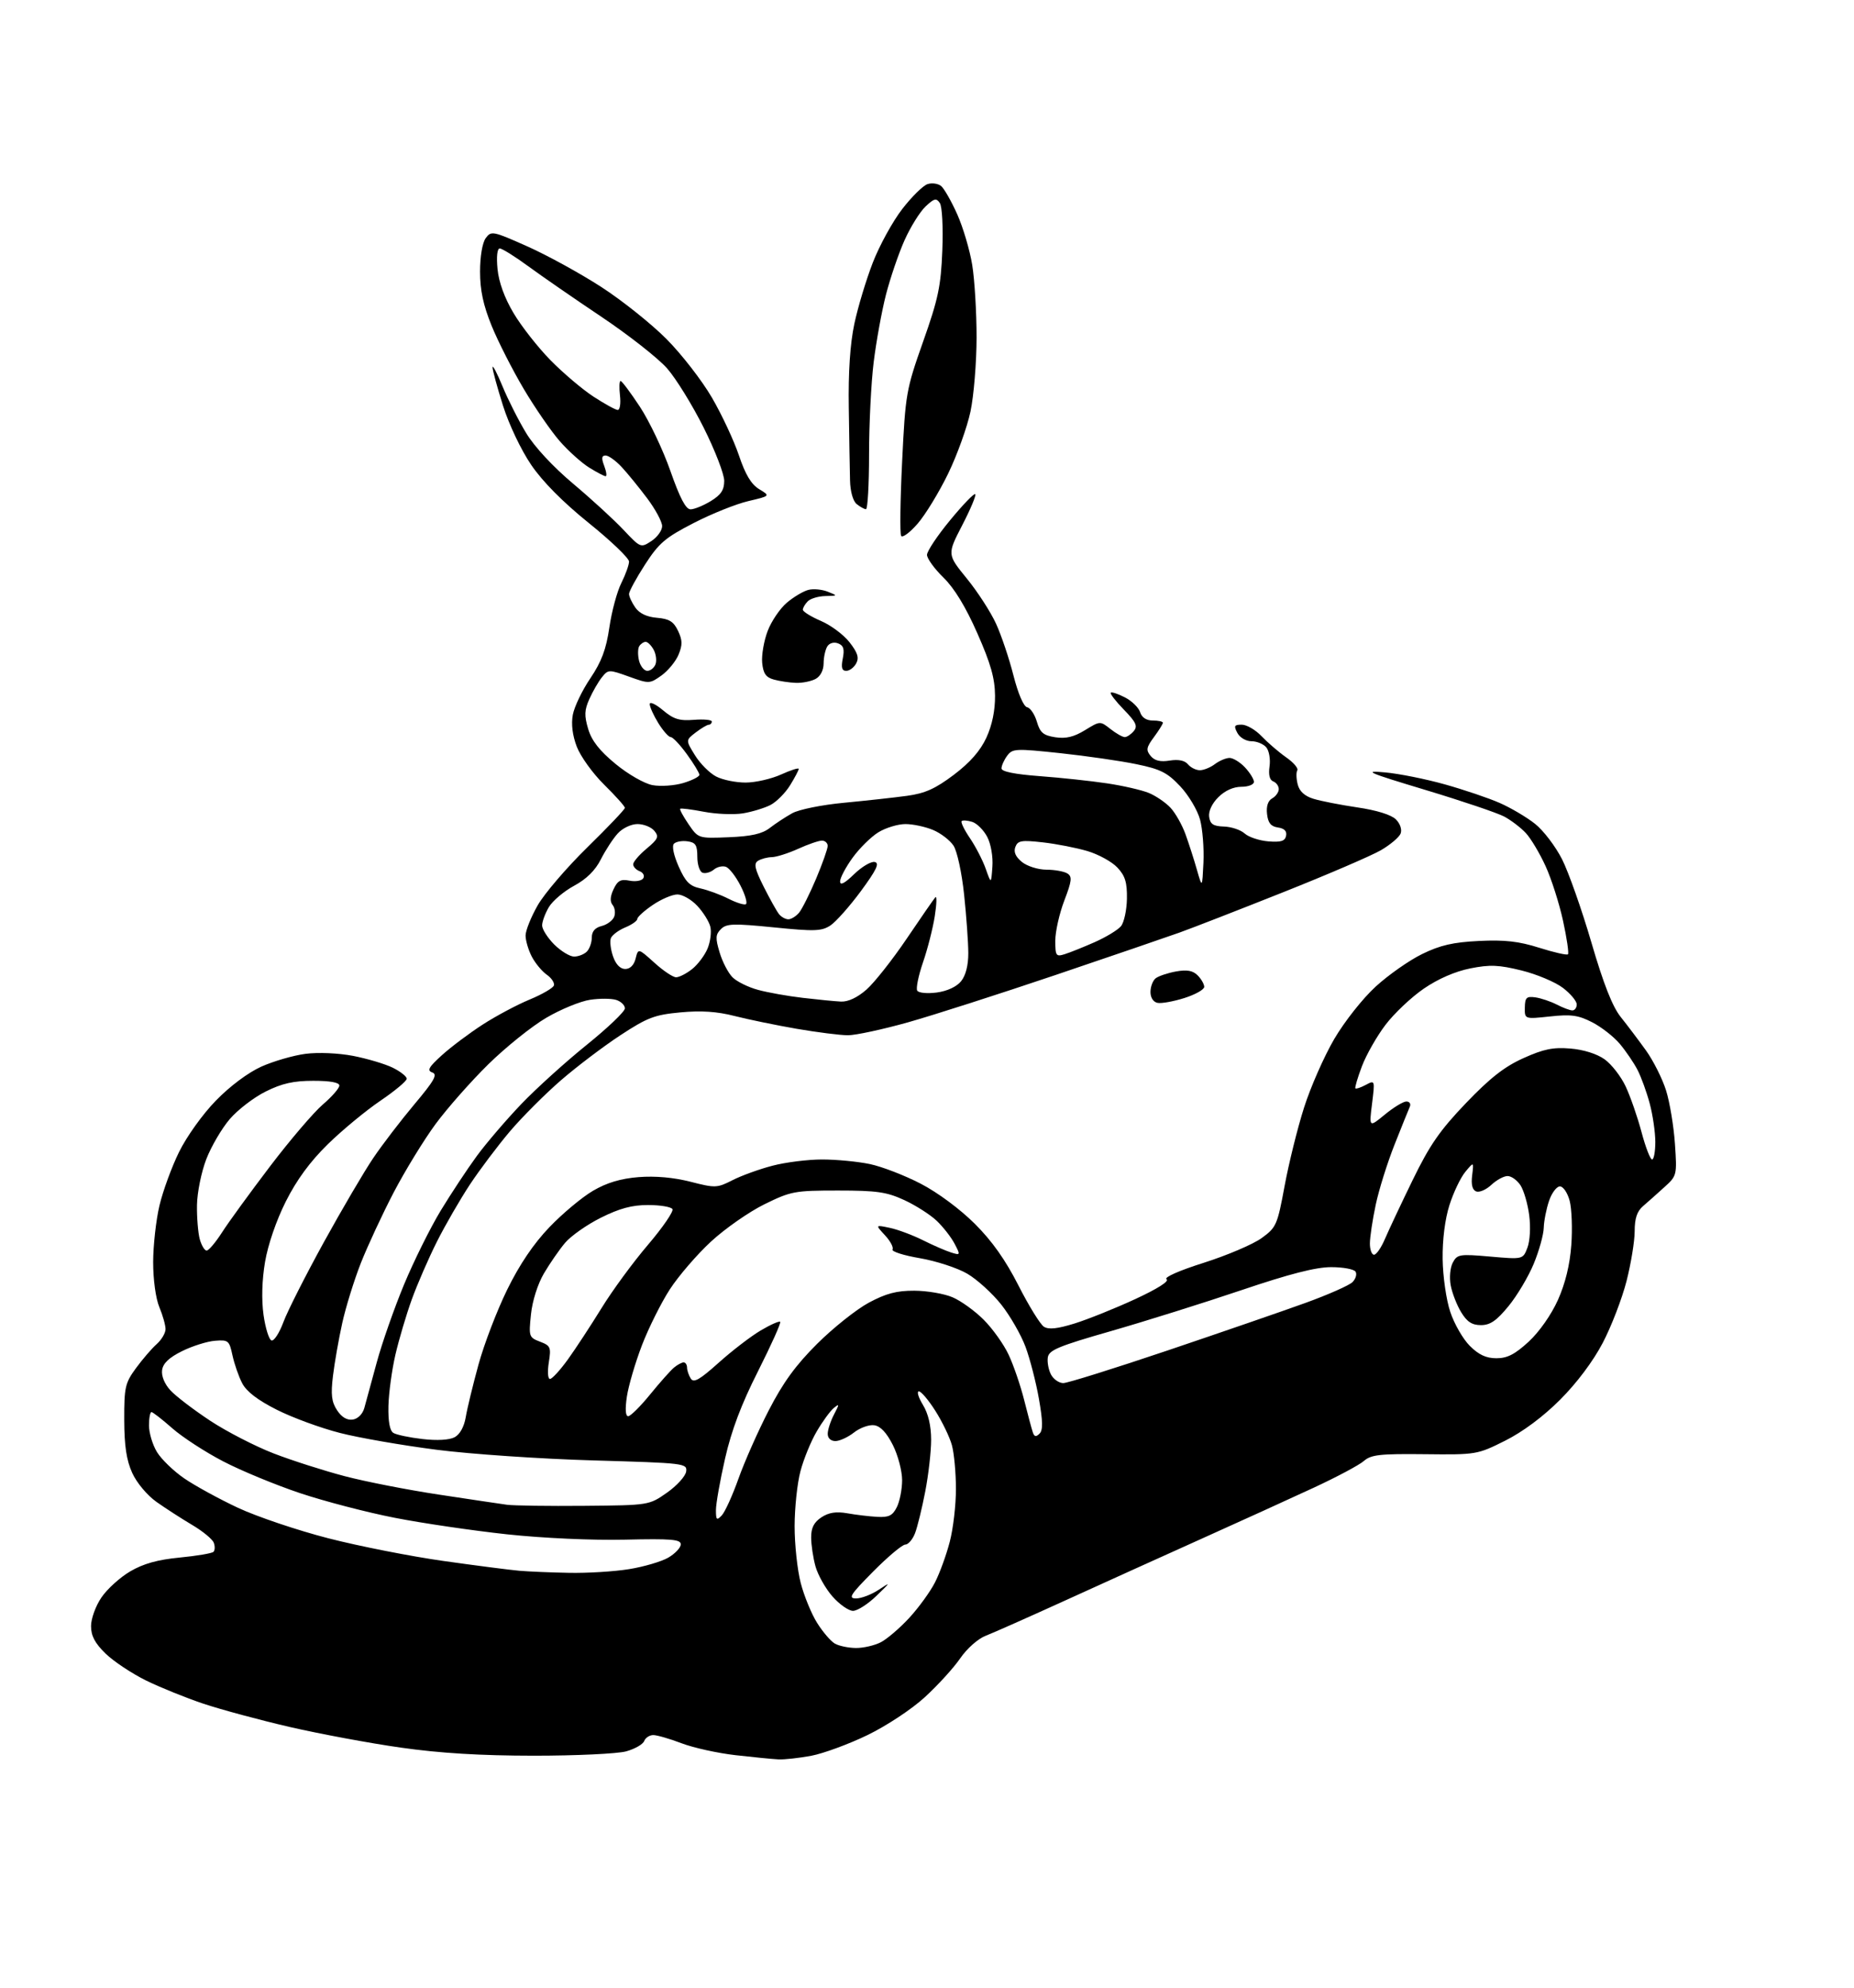 <?xml version="1.0" encoding="UTF-8" standalone="no"?>
<svg 
  version="1.1" 
  xmlns="http://www.w3.org/2000/svg" 
  xmlns:xlink="http://www.w3.org/1999/xlink" 
  xmlns:svg="http://www.w3.org/2000/svg"
  xmlns:rdf="http://www.w3.org/1999/02/22-rdf-syntax-ns#"
  xmlns:cc="http://creativecommons.org/ns#"
  xmlns:dc="http://purl.org/dc/elements/1.1/"
  viewBox="0 0 448 480"
  width="448"
  height="480"
>
<style>svg {background-color: white; }</style>"
<path stroke="none" fill="black" fill-rule="evenodd" d="M188.11,424.87C186.68,424.80 181.99,424.34 177.70,423.85C173.41,423.36 167.56,422.07 164.70,420.98C161.84,419.89 158.76,419.00 157.86,419.00C156.95,419.00 155.97,419.65 155.66,420.44C155.36,421.23 153.40,422.35 151.31,422.93C149.21,423.51 139.18,423.98 129.00,423.98C116.11,423.97 106.37,423.38 96.87,422.03C89.37,420.97 77.30,418.72 70.04,417.05C62.78,415.37 53.39,412.84 49.17,411.43C44.95,410.02 38.70,407.49 35.27,405.81C31.85,404.12 27.46,401.21 25.52,399.33C22.93,396.81 22.00,395.05 22.00,392.68C22.00,390.89 23.11,387.82 24.51,385.77C25.89,383.73 29.03,380.89 31.48,379.46C34.66,377.60 38.10,376.64 43.43,376.13C47.55,375.73 51.22,375.11 51.58,374.75C51.95,374.38 51.98,373.39 51.65,372.54C51.32,371.68 48.97,369.75 46.41,368.24C43.86,366.73 39.99,364.23 37.81,362.69C35.55,361.08 33.03,358.08 31.95,355.69C30.56,352.63 30.04,349.18 30.02,342.90C30.00,335.00 30.23,333.98 32.85,330.40C34.42,328.26 36.67,325.64 37.85,324.60C39.03,323.55 40.00,321.91 40.00,320.97C40.00,320.02 39.33,317.63 38.50,315.65C37.63,313.56 37.01,309.03 37.01,304.78C37.02,300.78 37.70,294.63 38.53,291.13C39.36,287.63 41.49,281.80 43.27,278.19C45.09,274.48 48.97,269.06 52.16,265.79C55.56,262.29 59.95,259.02 63.16,257.57C66.10,256.26 70.89,254.87 73.81,254.49C76.87,254.09 81.74,254.30 85.31,254.98C88.71,255.64 93.02,256.92 94.89,257.83C96.75,258.75 98.28,259.95 98.28,260.50C98.29,261.05 95.41,263.45 91.90,265.83C88.38,268.22 82.66,272.94 79.20,276.33C74.90,280.54 71.68,284.94 69.06,290.15C66.76,294.72 64.74,300.61 64.04,304.76C63.30,309.17 63.17,313.85 63.68,317.53C64.13,320.72 65.00,323.50 65.60,323.70C66.21,323.90 67.50,321.91 68.48,319.28C69.45,316.65 73.85,307.98 78.24,300.00C82.64,292.02 88.01,282.87 90.19,279.66C92.36,276.44 96.83,270.61 100.12,266.69C104.95,260.95 105.79,259.45 104.46,258.99C103.13,258.52 103.58,257.71 106.80,254.80C108.99,252.82 113.42,249.50 116.64,247.42C119.86,245.34 124.97,242.62 127.98,241.38C130.99,240.13 133.63,238.61 133.84,237.98C134.05,237.35 133.27,236.18 132.10,235.36C130.94,234.55 129.32,232.58 128.49,230.99C127.67,229.40 127.00,227.12 127.00,225.92C127.00,224.72 128.32,221.44 129.93,218.62C131.54,215.80 136.94,209.50 141.93,204.62C146.92,199.74 151.00,195.45 151.00,195.09C151.00,194.72 148.75,192.21 146.00,189.50C143.25,186.80 140.28,182.67 139.38,180.33C138.33,177.59 137.99,174.85 138.42,172.59C138.78,170.67 140.68,166.71 142.65,163.80C145.36,159.78 146.47,156.81 147.25,151.50C147.81,147.65 149.11,142.83 150.14,140.79C151.16,138.75 152.00,136.42 152.00,135.61C152.00,134.80 147.64,130.62 142.30,126.32C136.01,121.25 131.11,116.31 128.35,112.25C125.92,108.69 122.99,102.53 121.54,97.95C120.14,93.52 119.01,89.36 119.02,88.70C119.04,88.04 120.12,90.11 121.43,93.30C122.75,96.49 125.31,101.57 127.14,104.58C129.15,107.90 133.62,112.71 138.46,116.78C142.87,120.48 148.34,125.49 150.64,127.93C154.78,132.32 154.83,132.34 157.40,130.66C158.83,129.72 160.00,128.10 160.00,127.05C160.00,126.01 158.37,122.98 156.38,120.33C154.38,117.67 151.60,114.26 150.19,112.75C148.78,111.24 147.05,110.00 146.34,110.00C145.38,110.00 145.29,110.64 146.00,112.50C146.52,113.87 146.68,115.00 146.34,115.00C146.01,115.00 144.23,114.07 142.40,112.94C140.56,111.80 137.36,108.93 135.28,106.56C133.20,104.19 129.27,98.50 126.55,93.91C123.83,89.32 120.34,82.46 118.80,78.68C116.77,73.69 116.00,70.08 116.00,65.59C116.00,61.91 116.56,58.62 117.37,57.51C118.69,55.70 119.08,55.78 127.45,59.51C132.23,61.64 140.25,66.04 145.26,69.28C150.28,72.52 157.36,78.17 161.02,81.84C164.67,85.50 169.61,91.87 172.01,95.99C174.41,100.10 177.35,106.40 178.56,109.99C180.12,114.63 181.53,116.97 183.45,118.13C186.15,119.76 186.15,119.76 180.83,121.01C177.90,121.69 171.95,124.07 167.61,126.31C160.73,129.85 159.22,131.14 155.86,136.34C153.74,139.62 152.00,142.82 152.00,143.43C152.00,144.05 152.68,145.53 153.52,146.72C154.51,148.14 156.31,148.99 158.76,149.19C161.71,149.44 162.77,150.09 163.83,152.32C164.92,154.60 164.94,155.73 163.96,158.10C163.29,159.72 161.43,161.98 159.84,163.12C156.99,165.14 156.85,165.15 151.97,163.39C147.13,161.65 146.97,161.66 145.45,163.55C144.59,164.62 143.23,166.98 142.42,168.79C141.21,171.48 141.16,172.79 142.13,176.05C142.98,178.89 144.87,181.29 148.74,184.48C151.77,186.98 155.70,189.23 157.67,189.60C159.61,189.96 162.95,189.73 165.10,189.09C167.24,188.45 169.00,187.56 169.00,187.11C169.00,186.66 167.65,184.43 165.99,182.15C164.34,179.87 162.58,178.00 162.08,178.00C161.57,178.00 160.23,176.48 159.08,174.63C157.94,172.78 157.00,170.71 157.00,170.04C157.00,169.37 158.43,170.03 160.18,171.50C162.77,173.68 164.16,174.11 167.68,173.83C170.06,173.64 172.00,173.83 172.00,174.24C172.00,174.66 171.66,175.01 171.25,175.02C170.84,175.03 169.42,175.88 168.09,176.90C165.68,178.75 165.68,178.75 167.94,182.40C169.18,184.41 171.48,186.71 173.05,187.52C174.62,188.34 177.84,188.99 180.20,188.98C182.57,188.97 186.41,188.09 188.75,187.03C191.09,185.97 193.00,185.36 193.00,185.68C193.00,186.00 192.06,187.79 190.90,189.66C189.75,191.52 187.61,193.66 186.15,194.41C184.69,195.15 181.70,196.06 179.50,196.42C177.30,196.77 173.06,196.60 170.09,196.03C167.11,195.46 164.53,195.13 164.36,195.31C164.19,195.48 165.10,197.16 166.39,199.05C168.74,202.48 168.74,202.48 176.12,202.18C181.56,201.96 184.16,201.37 186.00,199.95C187.38,198.88 189.82,197.28 191.44,196.38C193.08,195.48 198.59,194.36 203.94,193.86C209.20,193.36 216.03,192.61 219.13,192.19C223.54,191.59 226.00,190.48 230.49,187.10C234.41,184.13 236.88,181.32 238.35,178.14C239.74,175.11 240.47,171.59 240.44,168.00C240.40,163.78 239.41,160.28 236.16,152.92C233.35,146.54 230.60,142.04 227.97,139.47C225.78,137.34 224.00,134.87 224.00,133.99C224.00,133.11 226.51,129.34 229.59,125.62C232.66,121.89 235.39,119.06 235.66,119.33C235.93,119.60 234.51,122.98 232.51,126.84C228.87,133.87 228.87,133.87 233.60,139.68C236.21,142.87 239.39,147.79 240.68,150.61C241.97,153.42 243.86,159.05 244.89,163.11C246.02,167.53 247.34,170.61 248.19,170.79C248.97,170.94 250.03,172.52 250.55,174.29C251.33,176.94 252.11,177.59 255.00,178.04C257.56,178.43 259.49,177.97 262.17,176.33C265.82,174.09 265.84,174.09 268.32,176.04C269.69,177.12 271.25,178.00 271.79,178.00C272.32,178.00 273.30,177.34 273.97,176.54C274.95,175.35 274.52,174.40 271.58,171.38C269.60,169.35 268.17,167.49 268.40,167.27C268.63,167.04 270.17,167.56 271.84,168.42C273.50,169.27 275.15,170.88 275.50,171.99C275.91,173.28 277.01,174.00 278.57,174.00C279.91,174.00 281.00,174.24 281.00,174.54C281.00,174.84 280.03,176.39 278.84,178.00C276.99,180.50 276.88,181.15 278.05,182.56C279.00,183.70 280.38,184.04 282.64,183.67C284.76,183.33 286.28,183.64 287.06,184.57C287.71,185.36 289.00,186.00 289.93,186.00C290.86,186.00 292.49,185.34 293.56,184.53C294.63,183.72 296.21,183.05 297.08,183.03C297.94,183.01 299.63,184.04 300.83,185.31C302.02,186.59 303.00,188.16 303.00,188.81C303.00,189.47 301.64,190.00 299.95,190.00C298.03,190.00 295.98,190.93 294.39,192.52C292.85,194.06 291.99,195.91 292.18,197.27C292.43,199.03 293.19,199.52 295.76,199.60C297.55,199.66 299.80,200.41 300.76,201.28C301.71,202.14 304.28,203.00 306.46,203.18C309.53,203.43 310.51,203.12 310.77,201.83C311.00,200.71 310.35,200.05 308.81,199.83C307.10,199.58 306.41,198.74 306.17,196.59C305.95,194.70 306.39,193.36 307.42,192.79C308.29,192.30 309.00,191.30 309.00,190.56C309.00,189.82 308.40,188.98 307.66,188.70C306.79,188.37 306.48,187.10 306.77,185.08C307.02,183.38 306.67,181.31 305.99,180.49C305.31,179.67 303.70,179.00 302.41,179.00C301.09,179.00 299.60,178.13 299.00,177.00C298.09,175.29 298.24,175.00 300.06,175.00C301.24,175.00 303.39,176.25 304.85,177.79C306.31,179.32 308.97,181.61 310.76,182.87C312.56,184.12 313.78,185.55 313.48,186.03C313.18,186.51 313.22,188.03 313.57,189.41C313.98,191.08 315.24,192.24 317.35,192.89C319.08,193.43 323.88,194.37 328.00,194.98C332.64,195.66 336.18,196.76 337.29,197.86C338.33,198.89 338.81,200.32 338.45,201.28C338.10,202.18 335.95,204.00 333.66,205.33C331.37,206.65 320.73,211.23 310.00,215.49C299.27,219.76 288.02,224.13 285.00,225.21C281.98,226.29 268.48,230.91 255.00,235.47C241.53,240.02 225.51,245.16 219.41,246.88C213.30,248.59 206.78,250.00 204.91,250.00C203.03,250.00 197.45,249.29 192.50,248.44C187.55,247.58 180.80,246.19 177.50,245.35C173.26,244.26 169.42,244.01 164.41,244.48C158.17,245.06 156.44,245.72 149.91,250.00C145.84,252.67 139.36,257.57 135.53,260.89C131.70,264.21 126.16,269.75 123.22,273.21C120.29,276.67 115.94,282.44 113.56,286.03C111.19,289.62 107.59,295.84 105.58,299.84C103.56,303.85 100.83,310.13 99.50,313.81C98.17,317.49 96.39,323.50 95.54,327.17C94.69,330.84 93.94,336.40 93.86,339.53C93.78,343.28 94.18,345.49 95.05,346.03C95.78,346.48 98.94,347.15 102.09,347.51C105.62,347.92 108.59,347.75 109.86,347.07C111.13,346.40 112.15,344.54 112.54,342.24C112.88,340.18 114.27,334.45 115.63,329.50C116.99,324.55 120.11,316.42 122.56,311.43C125.54,305.36 128.91,300.37 132.76,296.35C135.92,293.05 140.66,289.10 143.29,287.56C146.63,285.61 149.96,284.61 154.30,284.26C158.31,283.94 162.77,284.34 166.82,285.37C172.85,286.92 173.27,286.90 177.02,284.99C179.18,283.89 183.52,282.32 186.68,281.50C189.84,280.67 195.23,280.00 198.66,280.00C202.09,280.00 207.29,280.50 210.20,281.11C213.12,281.72 218.65,283.86 222.50,285.86C226.60,287.98 232.01,292.00 235.55,295.53C239.75,299.71 242.98,304.29 246.12,310.47C248.61,315.36 251.37,319.83 252.25,320.39C253.41,321.12 255.53,320.89 259.68,319.60C262.88,318.60 269.46,315.96 274.29,313.73C279.68,311.24 282.62,309.38 281.88,308.92C281.17,308.49 284.94,306.82 290.90,304.94C296.52,303.15 302.80,300.48 304.85,298.99C308.41,296.42 308.66,295.84 310.41,286.40C311.42,280.95 313.52,272.45 315.10,267.50C316.67,262.55 319.96,255.09 322.40,250.92C324.90,246.66 329.30,241.10 332.43,238.24C335.49,235.44 340.54,231.90 343.64,230.39C348.01,228.25 351.12,227.54 357.39,227.23C363.62,226.93 367.00,227.31 371.96,228.88C375.51,230.00 378.62,230.71 378.88,230.45C379.14,230.20 378.61,226.57 377.70,222.39C376.79,218.21 374.89,212.25 373.47,209.15C372.05,206.05 369.90,202.45 368.69,201.16C367.49,199.87 365.15,198.09 363.50,197.20C361.85,196.32 353.30,193.43 344.50,190.78C330.45,186.55 329.25,186.03 334.64,186.52C338.02,186.82 344.55,188.13 349.14,189.42C353.74,190.71 359.70,192.72 362.38,193.90C365.07,195.08 368.92,197.35 370.93,198.95C372.95,200.54 375.88,204.40 377.46,207.51C379.03,210.62 382.22,219.65 384.54,227.58C387.47,237.61 389.63,243.09 391.63,245.59C393.21,247.56 395.96,251.21 397.74,253.68C399.52,256.16 401.70,260.51 402.59,263.34C403.48,266.18 404.44,271.97 404.73,276.20C405.25,283.81 405.21,283.94 402.16,286.70C400.47,288.24 398.16,290.29 397.04,291.25C395.57,292.51 395.00,294.21 395.00,297.34C395.00,299.73 394.11,305.15 393.03,309.39C391.94,313.63 389.36,320.34 387.28,324.30C384.96,328.73 381.00,334.00 377.00,338.00C372.89,342.11 368.00,345.75 363.70,347.91C356.97,351.27 356.76,351.31 344.24,351.17C333.41,351.05 331.30,351.29 329.55,352.82C328.42,353.80 323.00,356.69 317.50,359.24C312.00,361.79 299.85,367.32 290.50,371.52C281.15,375.72 266.30,382.44 257.50,386.45C248.70,390.45 240.02,394.31 238.20,395.01C236.32,395.73 233.65,398.10 232.01,400.49C230.42,402.80 226.57,407.02 223.45,409.87C220.26,412.79 214.22,416.77 209.60,419.01C205.09,421.19 199.00,423.43 196.07,423.99C193.13,424.54 189.55,424.94 188.11,424.87zM206.80,397.97C208.61,397.99 211.34,397.36 212.85,396.58C214.37,395.79 217.46,393.14 219.73,390.68C222.00,388.21 224.79,384.37 225.93,382.13C227.08,379.89 228.68,375.48 229.50,372.32C230.33,369.16 231.00,363.41 230.99,359.54C230.99,355.67 230.55,350.91 230.01,348.97C229.47,347.02 227.68,343.31 226.03,340.72C224.39,338.12 222.59,336.00 222.04,336.00C221.48,336.00 221.92,337.46 223.01,339.25C224.31,341.38 224.99,344.28 225.00,347.66C225.00,350.50 224.36,356.13 223.58,360.16C222.80,364.20 221.69,368.74 221.11,370.25C220.53,371.76 219.46,373.00 218.75,373.00C218.03,373.00 214.54,375.93 211.00,379.50C205.44,385.11 204.88,386.00 206.87,386.00C208.15,386.00 210.61,385.05 212.35,383.90C215.31,381.93 215.27,382.02 211.76,385.40C209.71,387.38 207.17,389.00 206.12,389.00C205.07,389.00 202.84,387.44 201.16,385.53C199.48,383.62 197.64,380.35 197.06,378.28C196.48,376.20 196.01,373.05 196.01,371.27C196.00,368.93 196.69,367.60 198.49,366.41C200.28,365.24 202.05,364.97 204.74,365.44C206.81,365.81 210.06,366.20 211.96,366.30C214.75,366.46 215.67,366.02 216.69,364.00C217.40,362.62 217.98,359.68 217.99,357.46C217.99,355.24 216.99,351.42 215.75,348.96C214.24,345.97 212.76,344.39 211.25,344.18C210.01,344.00 207.81,344.79 206.36,345.93C204.91,347.07 202.89,348.00 201.87,348.00C200.75,348.00 200.00,347.29 200.01,346.25C200.01,345.29 200.69,343.20 201.51,341.62C202.87,339.02 202.87,338.87 201.45,340.04C200.59,340.76 198.75,343.28 197.36,345.66C195.96,348.03 194.20,352.34 193.43,355.24C192.65,358.13 192.02,364.12 192.01,368.54C192.01,372.96 192.67,379.15 193.49,382.29C194.31,385.43 196.09,389.77 197.46,391.93C198.82,394.10 200.74,396.33 201.72,396.90C202.70,397.47 204.98,397.95 206.80,397.97zM137.50,379.82C141.90,379.91 148.43,379.51 152.00,378.93C155.57,378.36 159.85,377.10 161.50,376.14C163.15,375.17 164.50,373.74 164.50,372.94C164.50,371.74 162.24,371.55 151.00,371.81C143.17,371.99 131.21,371.45 122.52,370.52C114.28,369.63 102.07,367.84 95.38,366.53C88.69,365.23 78.39,362.54 72.49,360.57C66.58,358.59 58.22,355.14 53.91,352.89C49.60,350.65 44.07,347.06 41.63,344.91C39.19,342.76 36.92,341.00 36.60,341.00C36.27,341.00 36.00,342.46 36.00,344.25C36.01,346.04 36.87,348.92 37.93,350.65C38.98,352.38 41.94,355.24 44.50,357.00C47.06,358.76 52.90,361.96 57.49,364.11C62.07,366.25 71.91,369.57 79.35,371.48C86.80,373.39 99.32,375.85 107.19,376.96C115.06,378.07 123.30,379.13 125.50,379.32C127.70,379.51 133.10,379.74 137.50,379.82zM174.40,365.96C175.17,365.16 176.99,361.16 178.44,357.09C179.89,353.01 183.18,345.58 185.76,340.59C189.21,333.88 192.28,329.66 197.47,324.50C201.34,320.65 206.95,316.19 209.94,314.58C214.11,312.35 216.68,311.67 220.94,311.69C224.00,311.70 228.15,312.41 230.16,313.27C232.18,314.12 235.57,316.57 237.70,318.70C239.84,320.84 242.55,324.63 243.72,327.14C244.90,329.64 246.59,334.57 247.48,338.10C248.36,341.62 249.31,345.14 249.58,345.92C249.94,346.97 250.35,347.05 251.20,346.20C252.04,345.36 252.00,343.21 251.04,337.78C250.34,333.78 248.88,328.14 247.81,325.25C246.73,322.36 244.10,317.77 241.95,315.05C239.80,312.33 236.10,308.97 233.74,307.59C231.38,306.20 226.22,304.52 222.28,303.84C218.34,303.17 215.37,302.22 215.67,301.73C215.96,301.25 215.15,299.71 213.85,298.31C211.50,295.77 211.50,295.77 215.00,296.51C216.93,296.91 220.53,298.26 223.00,299.49C225.47,300.73 228.55,302.06 229.82,302.46C232.09,303.16 232.11,303.11 230.66,300.34C229.85,298.78 227.90,296.29 226.34,294.80C224.78,293.32 221.25,291.07 218.50,289.80C214.24,287.84 211.87,287.50 202.48,287.50C192.02,287.50 191.12,287.67 184.71,290.82C180.99,292.65 175.19,296.70 171.81,299.82C168.42,302.95 163.95,308.14 161.86,311.36C159.77,314.58 156.74,320.65 155.12,324.86C153.51,329.06 151.87,334.64 151.48,337.25C151.03,340.27 151.14,342.00 151.79,342.00C152.35,342.00 154.74,339.64 157.09,336.75C159.44,333.86 162.04,330.94 162.87,330.25C163.70,329.56 164.75,329.00 165.19,329.00C165.64,329.00 166.01,329.56 166.02,330.25C166.02,330.94 166.43,332.14 166.92,332.91C167.63,334.02 169.05,333.21 173.66,329.08C176.87,326.20 181.43,322.70 183.80,321.30C186.16,319.90 188.29,318.96 188.53,319.20C188.77,319.44 186.37,324.78 183.20,331.07C179.14,339.09 176.76,345.39 175.21,352.19C173.99,357.52 173.00,363.13 173.00,364.65C173.00,367.06 173.18,367.24 174.40,365.96zM141.17,363.64C156.83,363.50 156.83,363.50 161.17,360.46C163.55,358.79 165.63,356.50 165.80,355.37C166.09,353.37 165.52,353.31 143.30,352.67C130.76,352.31 113.75,351.16 105.50,350.10C97.25,349.04 86.73,347.22 82.11,346.03C77.50,344.85 70.65,342.34 66.89,340.44C62.26,338.11 59.56,336.04 58.52,334.03C57.67,332.40 56.62,329.36 56.17,327.28C55.41,323.72 55.16,323.52 51.93,323.78C50.04,323.93 46.48,325.05 44.00,326.28C40.87,327.82 39.40,329.22 39.17,330.85C38.97,332.27 39.75,334.20 41.17,335.74C42.45,337.14 46.78,340.44 50.79,343.09C54.80,345.73 61.71,349.28 66.14,350.99C70.57,352.70 78.31,355.17 83.34,356.49C88.38,357.81 98.58,359.80 106.00,360.92C113.42,362.05 120.85,363.15 122.50,363.38C124.15,363.60 132.55,363.72 141.17,363.64zM85.23,342.81C86.48,342.63 87.63,341.48 88.04,340.00C88.42,338.62 89.77,333.68 91.04,329.00C92.31,324.32 95.28,315.86 97.64,310.18C100.00,304.51 103.99,296.48 106.49,292.35C109.00,288.23 112.92,282.29 115.21,279.17C117.50,276.05 122.33,270.42 125.94,266.64C129.55,262.87 136.66,256.44 141.75,252.34C146.84,248.24 151.00,244.27 151.00,243.51C151.00,242.75 150.06,241.84 148.90,241.47C147.75,241.10 144.90,241.09 142.57,241.44C140.24,241.79 135.48,243.74 131.99,245.79C128.50,247.83 122.21,252.88 118.01,257.00C113.81,261.12 108.07,267.63 105.24,271.46C102.42,275.29 97.87,282.72 95.13,287.96C92.39,293.21 88.83,300.88 87.20,305.00C85.58,309.12 83.55,315.65 82.70,319.50C81.85,323.35 80.84,329.09 80.46,332.25C79.91,336.79 80.12,338.54 81.45,340.56C82.55,342.24 83.86,343.01 85.23,342.81zM256.93,334.00C257.95,334.00 269.29,330.45 282.14,326.12C294.99,321.78 309.97,316.62 315.44,314.64C320.91,312.66 326.03,310.40 326.81,309.62C327.60,308.83 327.93,307.70 327.56,307.10C327.19,306.49 324.53,306.00 321.66,306.00C317.96,306.00 311.63,307.62 299.97,311.56C290.91,314.62 276.75,319.06 268.50,321.43C255.75,325.08 253.45,326.04 253.19,327.81C253.02,328.96 253.37,330.82 253.97,331.95C254.58,333.08 255.91,334.00 256.93,334.00zM132.90,333.00C133.41,333.00 135.37,330.86 137.25,328.25C139.13,325.64 142.78,320.06 145.37,315.87C147.95,311.67 152.99,304.80 156.58,300.60C160.16,296.40 162.82,292.52 162.49,291.98C162.15,291.44 159.51,291.00 156.60,291.00C152.71,291.00 149.71,291.81 145.20,294.06C141.83,295.74 137.93,298.48 136.53,300.15C135.13,301.81 132.83,305.14 131.42,307.54C129.92,310.11 128.63,314.18 128.30,317.43C127.75,322.75 127.82,322.98 130.49,324.00C133.04,324.97 133.20,325.35 132.61,329.02C132.26,331.26 132.38,333.00 132.90,333.00zM361.60,328.00C364.23,328.00 366.07,327.05 369.39,324.00C371.96,321.62 374.83,317.53 376.45,313.94C378.24,309.94 379.34,305.45 379.69,300.69C379.98,296.74 379.80,291.93 379.30,290.00C378.78,288.05 377.74,286.50 376.94,286.50C376.15,286.50 374.96,288.07 374.31,290.00C373.65,291.93 373.08,294.85 373.03,296.50C372.99,298.15 371.91,302.04 370.63,305.14C369.36,308.24 366.61,312.86 364.54,315.39C361.63,318.94 360.09,320.00 357.86,320.00C355.70,320.00 354.49,319.22 353.07,316.88C352.03,315.17 350.89,312.25 350.55,310.40C350.19,308.50 350.42,306.09 351.06,304.89C352.13,302.89 352.70,302.80 360.10,303.45C368.00,304.14 368.00,304.14 369.08,301.32C369.70,299.70 369.89,296.36 369.52,293.50C369.17,290.75 368.22,287.49 367.42,286.25C366.61,285.01 365.21,284.00 364.29,284.00C363.38,284.00 361.61,284.96 360.37,286.13C359.12,287.30 357.48,288.01 356.71,287.72C355.78,287.36 355.45,286.08 355.73,283.84C356.14,280.50 356.14,280.50 354.07,283.00C352.93,284.38 351.21,287.98 350.25,291.00C349.16,294.42 348.54,299.36 348.60,304.05C348.66,308.25 349.47,313.91 350.44,316.80C351.39,319.67 353.51,323.36 355.16,325.01C357.33,327.17 359.11,328.00 361.60,328.00zM332.02,303.00C332.58,303.00 333.75,301.31 334.63,299.25C335.51,297.19 338.53,290.77 341.34,285.00C345.49,276.48 347.93,272.97 354.24,266.38C360.08,260.29 363.55,257.58 368.14,255.52C373.01,253.33 375.31,252.86 379.47,253.21C382.64,253.47 385.88,254.49 387.72,255.80C389.40,256.99 391.69,259.94 392.82,262.35C393.95,264.75 395.68,269.71 396.65,273.36C397.62,277.01 398.77,280.00 399.21,280.00C399.64,280.00 399.99,278.09 399.99,275.75C399.98,273.41 399.38,269.25 398.64,266.50C397.91,263.75 396.58,260.09 395.69,258.37C394.80,256.65 392.87,253.82 391.41,252.08C389.95,250.34 386.93,247.99 384.72,246.86C381.38,245.15 379.63,244.91 374.55,245.46C368.41,246.12 368.41,246.12 368.46,243.31C368.50,240.90 368.86,240.55 371.00,240.85C372.38,241.05 374.72,241.84 376.20,242.60C377.69,243.37 379.37,244.00 379.95,244.00C380.53,244.00 381.00,243.35 381.00,242.55C381.00,241.75 379.49,239.95 377.65,238.55C375.81,237.15 371.32,235.26 367.67,234.36C362.16,233.00 360.04,232.91 355.26,233.86C351.62,234.59 347.49,236.38 344.04,238.75C341.03,240.81 336.86,244.75 334.78,247.50C332.69,250.25 330.13,254.75 329.09,257.50C328.05,260.25 327.34,262.65 327.52,262.83C327.69,263.01 328.82,262.63 330.04,261.98C332.24,260.80 332.25,260.83 331.54,266.54C330.82,272.29 330.82,272.29 334.64,269.15C336.74,267.42 339.08,266.00 339.83,266.00C340.59,266.00 340.97,266.56 340.67,267.25C340.36,267.94 338.70,272.07 336.97,276.43C335.24,280.80 333.19,287.32 332.43,290.93C331.66,294.55 331.03,298.74 331.02,300.25C331.01,301.76 331.46,303.00 332.02,303.00zM49.93,302.00C50.43,302.00 52.11,300.01 53.67,297.58C55.22,295.15 60.44,287.99 65.25,281.66C70.06,275.33 75.80,268.62 78.00,266.73C80.20,264.85 82.00,262.79 82.00,262.15C82.00,261.40 79.79,261.00 75.70,261.00C70.92,261.00 68.13,261.63 64.20,263.59C61.34,265.01 57.43,268.01 55.51,270.26C53.59,272.50 51.04,276.85 49.85,279.92C48.66,283.00 47.65,287.96 47.60,291.00C47.55,294.02 47.86,297.74 48.27,299.25C48.69,300.76 49.44,302.00 49.93,302.00zM286.20,241.01C283.58,241.84 280.66,242.37 279.71,242.18C278.69,241.99 278.00,240.93 278.00,239.55C278.00,238.28 278.56,236.80 279.25,236.25C279.94,235.71 282.14,234.97 284.15,234.60C286.83,234.12 288.23,234.37 289.40,235.54C290.28,236.42 290.99,237.67 290.99,238.32C290.98,238.97 288.83,240.18 286.20,241.01zM203.22,241.87C204.94,241.95 207.18,240.90 209.37,238.98C211.26,237.32 215.62,231.81 219.06,226.73C222.49,221.65 225.62,217.14 226.01,216.69C226.40,216.25 226.34,218.29 225.88,221.23C225.42,224.17 224.14,229.20 223.03,232.40C221.93,235.61 221.30,238.68 221.64,239.23C221.99,239.79 224.08,239.98 226.37,239.68C228.89,239.34 231.16,238.29 232.24,236.95C233.36,235.57 233.99,233.10 233.98,230.14C233.97,227.59 233.52,221.25 232.97,216.06C232.41,210.77 231.29,205.56 230.41,204.22C229.55,202.91 227.32,201.20 225.45,200.42C223.59,199.64 220.59,199.00 218.78,199.00C216.98,199.01 214.05,199.89 212.28,200.97C210.51,202.05 207.70,204.82 206.03,207.12C204.36,209.42 203.00,212.00 203.00,212.85C203.00,213.90 204.08,213.34 206.39,211.10C208.26,209.29 210.50,207.97 211.37,208.16C212.58,208.42 211.81,210.05 208.02,215.20C205.30,218.88 201.99,222.61 200.66,223.49C198.53,224.88 196.84,224.94 186.99,223.95C177.18,222.97 175.54,223.03 174.20,224.37C172.89,225.68 172.84,226.53 173.89,230.01C174.56,232.27 175.97,234.97 177.00,236.00C178.04,237.04 180.83,238.42 183.20,239.05C185.56,239.69 190.43,240.56 194.00,240.97C197.57,241.39 201.72,241.80 203.22,241.87zM163.37,236.00C164.12,236.00 165.86,235.12 167.23,234.03C168.60,232.95 170.29,230.71 170.98,229.05C171.66,227.40 171.96,225.02 171.64,223.77C171.32,222.52 169.91,220.26 168.49,218.75C167.08,217.24 164.92,216.00 163.69,216.00C162.47,216.00 159.78,217.14 157.73,218.54C155.68,219.93 154.00,221.45 154.00,221.91C154.00,222.38 152.68,223.30 151.07,223.97C149.46,224.64 147.91,225.80 147.61,226.56C147.32,227.32 147.56,229.31 148.14,230.97C148.81,232.90 149.88,234.00 151.08,234.00C152.26,234.00 153.20,233.06 153.59,231.48C154.22,228.97 154.22,228.97 158.12,232.48C160.25,234.42 162.62,236.00 163.37,236.00zM138.72,231.00C139.76,231.00 141.14,230.46 141.80,229.80C142.46,229.14 143.00,227.61 143.00,226.41C143.00,224.93 143.78,224.02 145.39,223.62C146.70,223.29 148.06,222.28 148.41,221.38C148.75,220.48 148.58,219.20 148.03,218.54C147.36,217.72 147.43,216.49 148.26,214.74C149.24,212.65 149.99,212.25 152.12,212.67C153.57,212.96 155.07,212.70 155.44,212.09C155.82,211.48 155.42,210.72 154.56,210.39C153.70,210.06 153.00,209.30 153.00,208.72C153.00,208.13 154.45,206.43 156.23,204.95C159.03,202.61 159.28,202.04 158.11,200.63C157.36,199.73 155.54,199.00 154.05,199.00C152.53,199.00 150.45,199.98 149.29,201.25C148.15,202.49 146.32,205.30 145.20,207.50C143.85,210.19 141.72,212.29 138.71,213.91C136.25,215.24 133.51,217.56 132.62,219.07C131.73,220.58 131.00,222.56 131.00,223.48C131.00,224.40 132.32,226.47 133.92,228.08C135.53,229.68 137.69,231.00 138.72,231.00zM257.25,230.43C258.49,230.05 261.75,228.74 264.50,227.53C267.25,226.31 270.11,224.58 270.87,223.67C271.62,222.76 272.26,219.77 272.31,217.03C272.37,213.08 271.88,211.50 270.00,209.50C268.69,208.10 265.44,206.32 262.79,205.53C260.13,204.74 255.27,203.79 251.99,203.42C246.83,202.84 245.94,202.98 245.35,204.53C244.89,205.74 245.40,206.90 246.94,208.16C248.21,209.18 250.83,210.01 252.86,210.02C254.86,210.02 257.14,210.44 257.92,210.93C259.12,211.69 259.01,212.70 257.17,217.50C255.98,220.62 255.00,224.97 255.00,227.16C255.00,230.82 255.18,231.08 257.25,230.43zM190.50,222.00C191.19,222.00 192.35,221.28 193.09,220.40C193.82,219.52 195.67,215.82 197.21,212.18C198.74,208.54 200.00,204.98 200.00,204.28C200.00,203.58 199.37,203.00 198.61,203.00C197.84,203.00 195.26,203.89 192.86,204.98C190.46,206.07 187.60,206.97 186.50,206.99C185.40,207.01 183.90,207.41 183.16,207.88C182.10,208.55 182.37,209.81 184.53,214.11C186.02,217.08 187.69,220.06 188.24,220.75C188.79,221.44 189.81,222.00 190.50,222.00zM180.24,218.35C180.65,218.10 180.07,216.09 178.95,213.90C177.83,211.70 176.25,209.65 175.44,209.34C174.63,209.03 173.32,209.32 172.52,209.98C171.72,210.65 170.49,211.00 169.78,210.76C169.07,210.52 168.50,208.80 168.50,206.91C168.50,204.09 168.09,203.44 166.13,203.17C164.83,202.98 163.36,203.24 162.86,203.74C162.32,204.28 162.77,206.49 163.99,209.25C165.64,212.97 166.64,213.98 169.26,214.54C171.04,214.93 174.07,216.04 176.00,217.02C177.93,218.00 179.83,218.60 180.24,218.35zM290.80,208.28C290.96,204.86 290.59,200.20 289.98,197.92C289.36,195.64 287.21,192.02 285.18,189.87C282.07,186.57 280.43,185.74 274.59,184.54C270.80,183.75 262.52,182.56 256.21,181.88C245.37,180.73 244.65,180.76 243.36,182.52C242.61,183.54 242.00,184.91 242.00,185.56C242.00,186.33 245.20,186.98 251.25,187.43C256.34,187.81 263.65,188.59 267.50,189.17C271.35,189.74 275.90,190.79 277.61,191.49C279.32,192.20 281.67,193.81 282.84,195.06C284.01,196.31 285.63,199.17 286.45,201.42C287.26,203.66 288.51,207.53 289.21,210.00C290.50,214.50 290.50,214.50 290.80,208.28zM239.80,209.31C239.98,206.90 239.45,203.84 238.57,202.13C237.72,200.49 236.08,198.84 234.94,198.48C233.79,198.12 232.64,198.03 232.38,198.29C232.11,198.55 233.02,200.42 234.39,202.43C235.76,204.45 237.47,207.76 238.19,209.80C239.50,213.50 239.50,213.50 239.80,209.31zM192.32,164.90C190.77,164.85 188.38,164.49 187.00,164.11C185.07,163.58 184.43,162.66 184.17,160.05C184.00,158.20 184.59,154.74 185.50,152.37C186.40,150.00 188.50,146.92 190.15,145.53C191.80,144.14 194.14,142.75 195.35,142.45C196.56,142.14 198.66,142.34 200.02,142.89C202.48,143.86 202.47,143.87 199.45,143.94C197.77,143.97 195.86,144.54 195.20,145.20C194.54,145.86 194.00,146.78 194.00,147.24C194.00,147.70 195.96,148.91 198.35,149.94C200.74,150.96 203.86,153.28 205.28,155.10C207.24,157.61 207.63,158.82 206.89,160.20C206.36,161.19 205.28,162.00 204.49,162.00C203.43,162.00 203.21,161.22 203.65,159.02C204.10,156.75 203.83,155.87 202.52,155.37C201.51,154.98 200.43,155.28 199.91,156.10C199.43,156.87 199.02,158.72 199.02,160.21C199.01,161.86 198.24,163.34 197.07,163.96C196.00,164.53 193.86,164.96 192.32,164.90zM156.41,162.00C157.17,162.00 158.06,161.29 158.39,160.43C158.72,159.56 158.53,157.99 157.96,156.93C157.39,155.87 156.52,155.00 156.02,155.00C155.53,155.00 154.82,155.48 154.46,156.06C154.11,156.64 154.09,158.21 154.42,159.56C154.76,160.90 155.66,162.00 156.41,162.00zM221.76,126.43C219.88,128.60 218.08,129.94 217.75,129.41C217.43,128.88 217.53,120.81 217.99,111.48C218.79,95.05 218.96,94.11 223.06,82.50C226.72,72.16 227.36,69.12 227.70,60.50C227.92,54.83 227.66,49.86 227.10,49.03C226.25,47.77 225.74,47.90 223.65,49.86C222.31,51.12 220.02,54.79 218.58,58.00C217.14,61.21 215.12,67.14 214.08,71.17C213.05,75.20 211.72,82.55 211.11,87.50C210.50,92.45 210.00,102.46 210.00,109.75C210.00,117.04 209.66,122.99 209.25,122.97C208.84,122.95 207.82,122.39 207.00,121.72C206.11,120.99 205.46,118.68 205.40,116.00C205.34,113.53 205.20,105.65 205.10,98.50C204.96,89.88 205.42,83.05 206.44,78.22C207.29,74.21 209.30,67.56 210.90,63.43C212.50,59.30 215.70,53.48 218.00,50.50C220.30,47.52 223.06,44.80 224.14,44.46C225.22,44.11 226.69,44.33 227.42,44.93C228.15,45.54 229.90,48.61 231.31,51.76C232.72,54.92 234.35,60.42 234.93,64.00C235.51,67.58 235.98,75.45 235.98,81.50C235.97,87.55 235.31,95.59 234.51,99.37C233.71,103.15 231.28,109.90 229.11,114.37C226.94,118.84 223.63,124.27 221.76,126.43zM166.87,123.00C167.77,122.99 169.96,122.10 171.75,121.01C174.22,119.50 175.00,118.33 175.00,116.11C175.00,114.50 172.77,108.73 170.04,103.28C167.32,97.84 163.33,91.38 161.18,88.94C159.02,86.50 151.92,80.92 145.38,76.54C138.85,72.17 130.86,66.65 127.64,64.29C124.42,61.93 121.32,60.00 120.76,60.00C120.15,60.00 119.93,61.95 120.22,64.95C120.53,68.15 121.90,71.92 124.10,75.62C125.97,78.77 129.97,83.87 133.00,86.96C136.03,90.05 140.71,94.02 143.42,95.79C146.13,97.55 148.76,99.00 149.28,99.00C149.80,99.00 150.03,97.42 149.81,95.50C149.59,93.58 149.65,92.00 149.96,92.00C150.27,92.00 152.37,94.81 154.64,98.25C156.90,101.69 160.22,108.66 162.00,113.75C164.30,120.30 165.72,123.00 166.87,123.00z" />

</svg>
